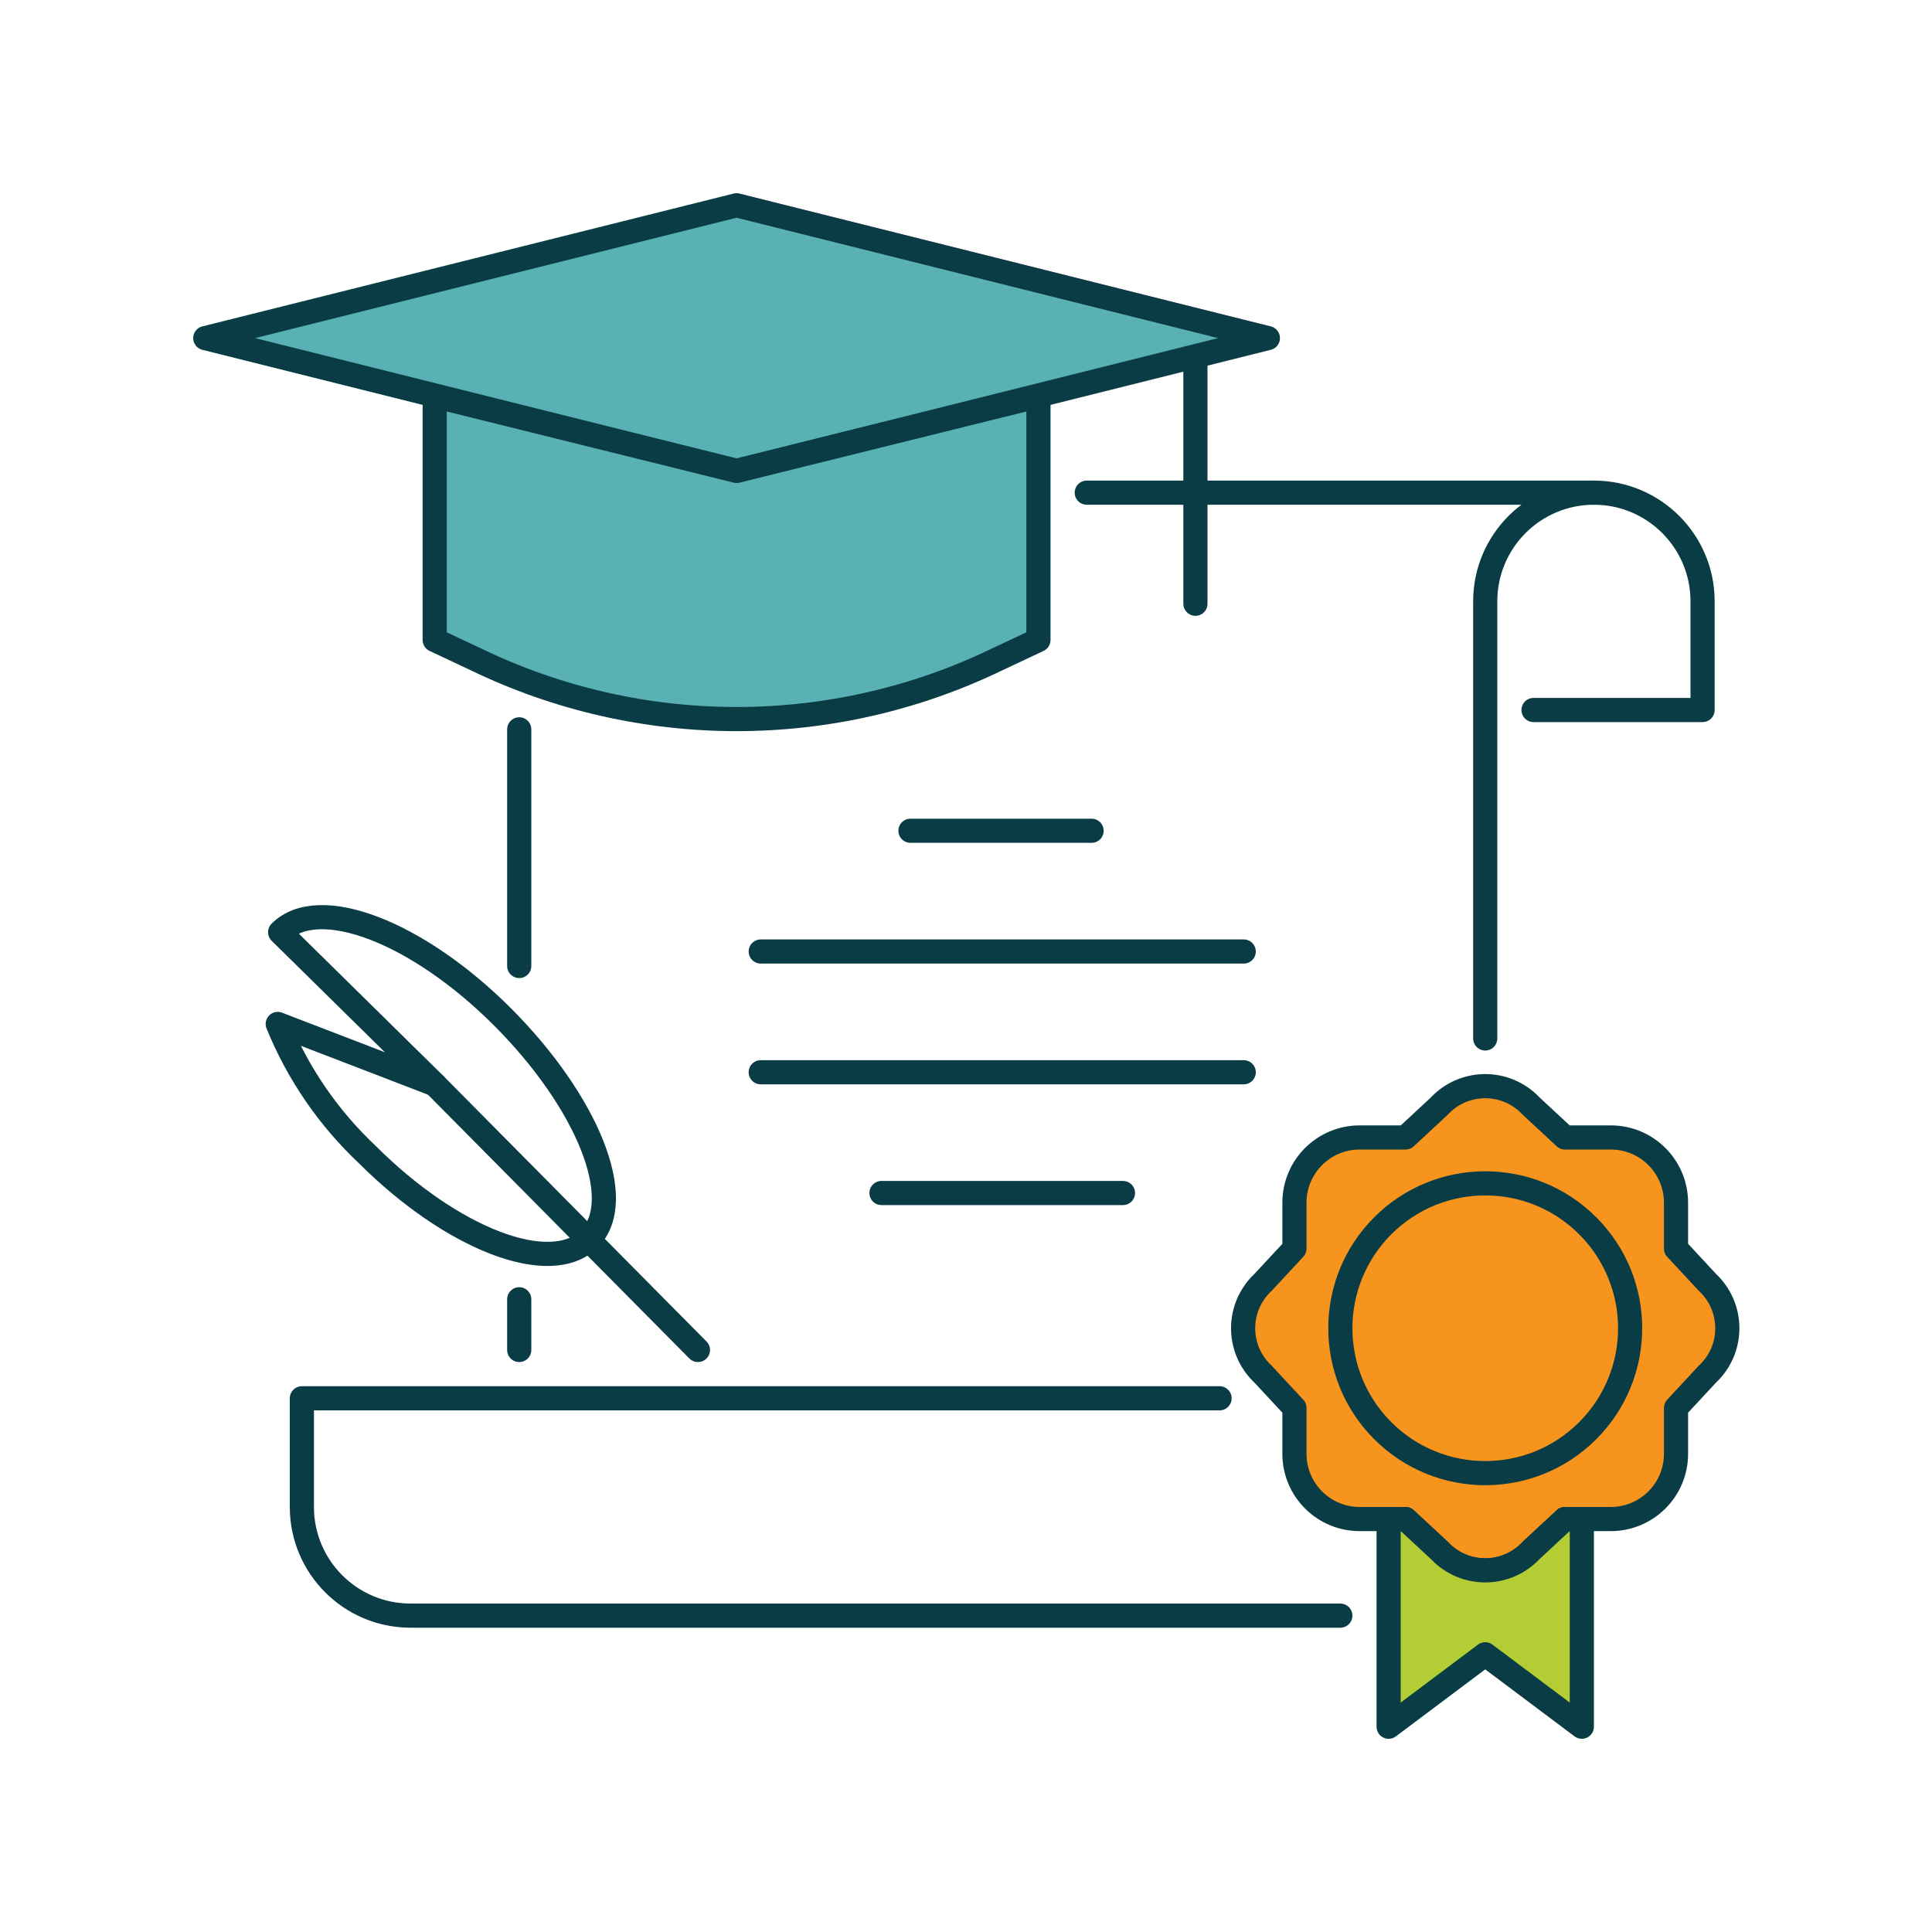 <?xml version="1.0" encoding="UTF-8"?>
<svg version="1.1" viewBox="0 0 80 80" xmlns="http://www.w3.org/2000/svg" xmlns:xlink="http://www.w3.org/1999/xlink">
    <!--Generated by IJSVG (https://github.com/iconjar/IJSVG)-->
    <g stroke-linecap="round" stroke-width="1" stroke="#093C44" fill="none" stroke-linejoin="round">
        <path d="M21.5,53.8v2.1"></path>
        <path d="M21.5,30.2v9.8"></path>
        <path d="M61.5,43v-18.1l4.9738e-14,6.79481e-07c-3.75267e-07,-2.485 2.015,-4.5 4.5,-4.5h-21"></path>
        <path d="M63.5,29.4h7v-4.5v0c0,-2.485 -2.015,-4.5 -4.5,-4.5v0"></path>
        <path fill="#F7941D" d="M52.3,53.1l1.3,-1.4v-1.9l3.55271e-14,4.07689e-07c-2.2516e-07,-1.491 1.209,-2.7 2.7,-2.7c0,0 7.10543e-15,0 7.10543e-15,0h1.9l1.4,-1.3l-2.27637e-08,2.43692e-08c0.98,-1.049 2.625,-1.105 3.675,-0.125c0.043,0.04 0.085,0.082 0.125,0.125l1.4,1.3h1.9l-1.18021e-07,7.10543e-15c1.491,-6.51811e-08 2.7,1.209 2.7,2.7c0,0 0,0 0,0v1.9l1.3,1.4l-5.45663e-08,-5.09714e-08c1.049,0.98 1.105,2.625 0.125,3.675c-0.04,0.043 -0.082,0.085 -0.125,0.125l-1.3,1.4v1.9h1.42109e-14c0,1.491 -1.209,2.7 -2.7,2.7c0,0 0,0 0,0h-1.9l-1.4,1.3l-2.66086e-08,2.84853e-08c-0.98,1.049 -2.625,1.105 -3.675,0.125c-0.043,-0.04 -0.085,-0.082 -0.125,-0.125l-1.4,-1.3h-1.9l-1.18021e-07,-7.10543e-15c-1.491,-6.51811e-08 -2.7,-1.209 -2.7,-2.7c0,0 0,-7.10543e-15 0,-7.10543e-15v-1.9l-1.3,-1.4l1.71187e-09,1.5991e-09c-1.049,-0.98 -1.105,-2.625 -0.125,-3.675c0.04,-0.043 0.082,-0.085 0.125,-0.125Z"></path>
        <path fill="#B5CD34" d="M64.8,62.9l-1.4,1.3l-2.66086e-08,2.84853e-08c-0.98,1.049 -2.625,1.105 -3.675,0.125c-0.043,-0.04 -0.085,-0.082 -0.125,-0.125l-1.4,-1.3h-0.7v8.6l4,-3l4,3v-8.6Z"></path>
        <path d="M51.5,39.4h-20"></path>
        <path d="M51.5,44.4h-20"></path>
        <path d="M46.5,49.4h-10"></path>
        <path d="M37.7,34.4h7.5"></path>
        <path d="M65.743,50.757c2.343,2.343 2.343,6.142 0,8.485c-2.343,2.343 -6.142,2.343 -8.485,0c-2.343,-2.343 -2.343,-6.142 0,-8.485c2.343,-2.343 6.142,-2.343 8.485,0"></path>
        <path fill="#59B1B5" d="M30.5,8.5l-22,5.5l22,5.5l22,-5.5l-22,-5.5Z"></path>
        <path fill="#59B1B5" d="M30.5,19.5l-12.5,-3.1v10.1l1.7,0.8l-6.49527e-07,-3.14219e-07c6.822,3.3 14.778,3.3 21.6,6.28437e-07l1.7,-0.8v-10.1Z"></path>
        <path d="M49.5,15v10"></path>
        <path d="M50.5,57.9h-38v4.5l5.15143e-14,-6.79481e-07c-3.75267e-07,2.485 2.015,4.5 4.5,4.5c0,0 1.06581e-14,0 1.06581e-14,0h38.5"></path>
        <path d="M11.6,38.6l6.4,6.3l-6.5,-2.5l1.46092e-07,3.58925e-07c0.832,2.044 2.094,3.886 3.7,5.4c3.5,3.5 7.6,5.1 9.2,3.5c1.6,-1.6 -0.1,-5.7 -3.6,-9.2c-3.5,-3.5 -7.6,-5.1 -9.2,-3.5Z"></path>
        <path d="M18,44.9l10.9,11"></path>
    </g>
</svg>